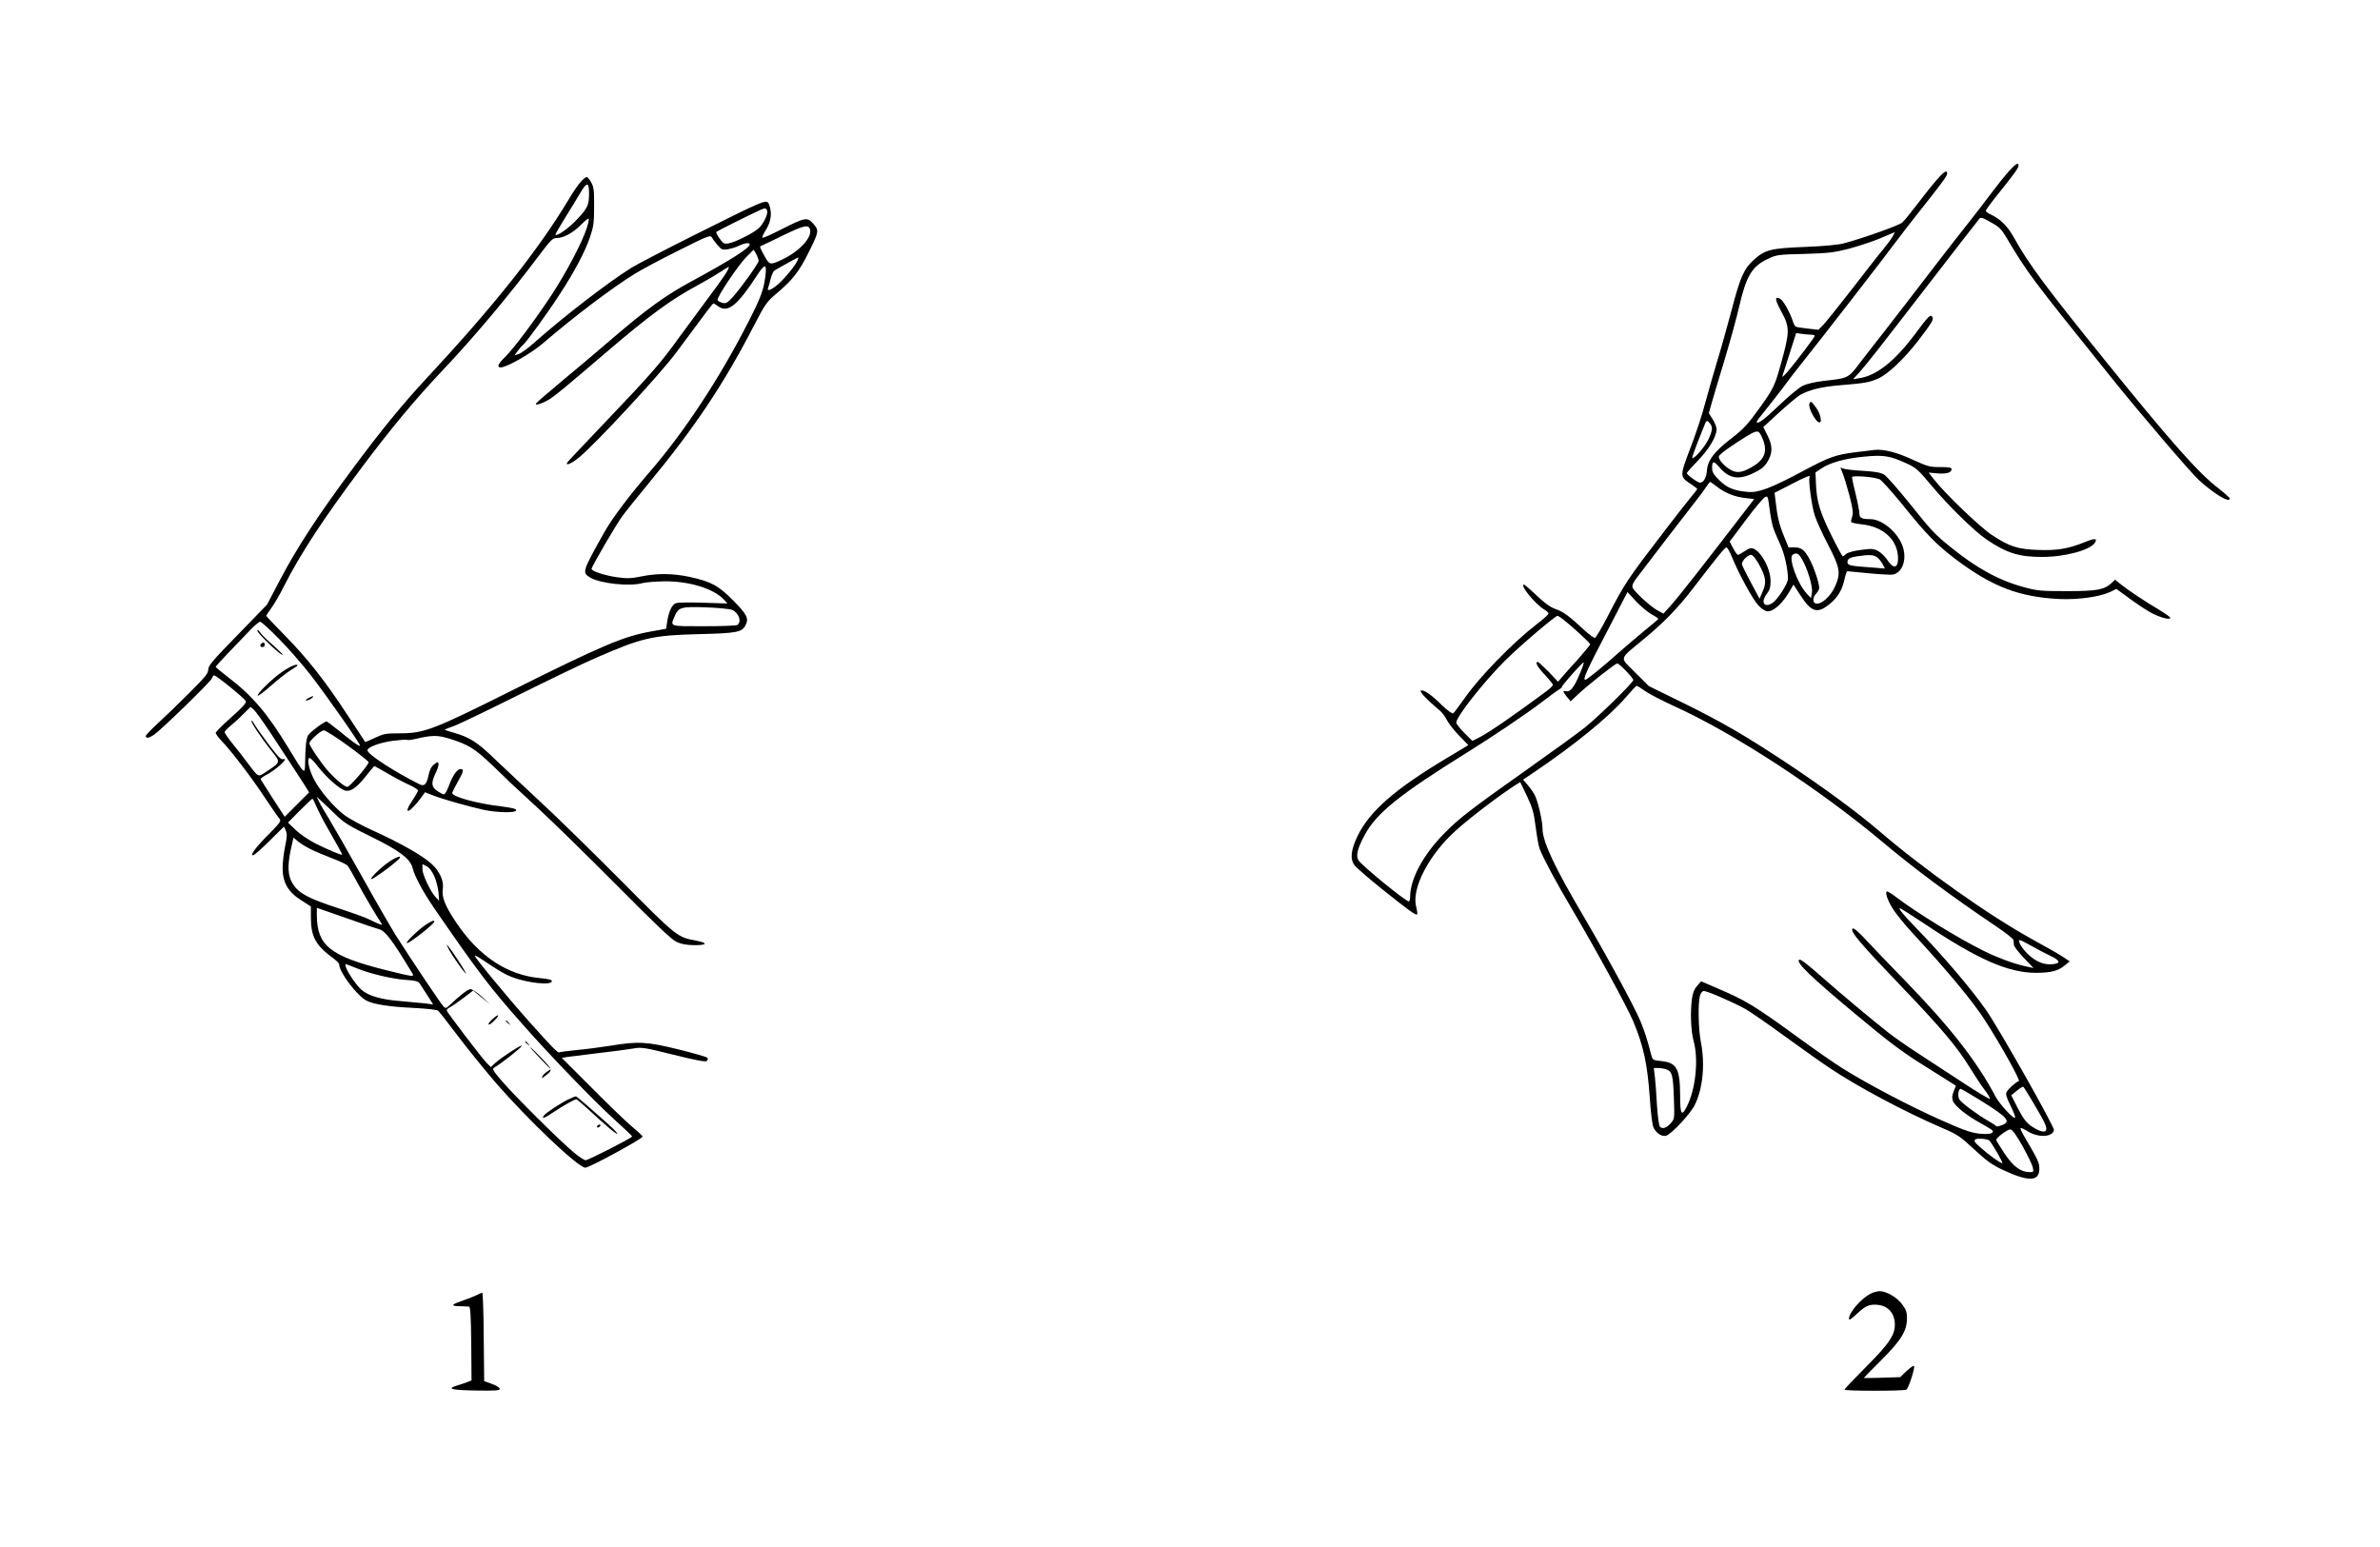 <?xml version="1.0" standalone="no"?>
<!DOCTYPE svg PUBLIC "-//W3C//DTD SVG 20010904//EN"
 "http://www.w3.org/TR/2001/REC-SVG-20010904/DTD/svg10.dtd">
<svg version="1.0" xmlns="http://www.w3.org/2000/svg"
 width="1600pt" height="1040pt" viewBox="0 0 1600 1040"
 preserveAspectRatio="xMidYMid meet">

<g transform="translate(0,1040) scale(0.1,-0.1)"
fill="#000000" stroke="none">
<path d="M13504 9248 c-26 -29 -79 -96 -119 -149 -39 -53 -107 -140 -150 -195
-79 -99 -298 -382 -406 -524 -31 -41 -103 -134 -160 -207 -57 -72 -133 -170
-169 -217 -74 -98 -76 -99 -235 -116 -61 -7 -118 -20 -145 -33 -25 -12 -96
-71 -162 -134 -101 -97 -148 -131 -148 -107 0 3 27 39 61 80 33 41 86 109 118
151 31 43 86 114 122 159 144 181 546 699 635 819 33 44 90 118 127 165 183
231 217 276 217 293 0 43 -51 -10 -207 -214 -40 -52 -82 -104 -95 -115 -22
-20 -260 -104 -393 -140 -38 -10 -134 -19 -260 -24 -231 -9 -269 -19 -344 -86
-67 -61 -92 -116 -150 -339 -28 -104 -70 -257 -96 -340 -25 -82 -61 -210 -81
-283 -19 -74 -64 -211 -100 -304 -73 -193 -73 -192 6 -244 22 -15 40 -29 40
-31 0 -3 -20 -28 -43 -56 -24 -29 -97 -122 -162 -207 -271 -353 -279 -366
-400 -599 -38 -74 -76 -137 -82 -139 -7 -2 -39 21 -70 50 -103 96 -145 127
-194 143 -35 12 -72 38 -128 91 -43 41 -82 74 -85 74 -33 0 74 -131 136 -168
16 -9 28 -21 28 -27 0 -6 -34 -37 -76 -69 -164 -126 -386 -354 -488 -500 -37
-52 -71 -98 -77 -102 -6 -3 -39 20 -73 53 -74 73 -121 106 -143 101 -16 -3 38
-61 123 -132 18 -14 40 -44 50 -65 11 -22 47 -69 82 -105 l63 -65 -23 -14
c-13 -8 -70 -43 -128 -77 -339 -203 -509 -351 -591 -515 -47 -96 -55 -159 -23
-202 11 -15 92 -85 180 -156 186 -149 232 -182 241 -174 3 4 0 26 -6 50 -35
123 89 358 272 519 101 90 294 236 399 303 l28 17 45 -93 c38 -81 46 -110 59
-209 8 -64 20 -129 26 -145 24 -63 112 -228 220 -410 151 -255 372 -659 411
-754 68 -164 94 -284 110 -511 7 -105 17 -186 26 -202 19 -38 57 -61 84 -53
37 12 162 146 192 206 55 110 71 275 41 426 -16 82 -20 257 -6 308 5 17 15 31
24 33 18 3 195 -73 285 -123 33 -19 153 -102 265 -184 112 -81 244 -175 294
-208 187 -126 509 -298 761 -406 103 -44 120 -56 215 -144 84 -78 120 -104
193 -138 173 -81 245 -79 245 8 0 41 -10 62 -106 225 -14 24 -23 46 -21 49 3
2 24 -7 46 -21 72 -46 170 -42 179 7 4 22 -367 678 -455 805 -96 139 -301 379
-470 552 -82 84 -118 128 -112 135 2 2 79 -47 171 -108 354 -237 559 -327 746
-327 99 0 149 13 193 50 l33 27 -45 30 c-24 16 -116 69 -204 117 -290 159
-730 470 -1035 732 -141 121 -368 288 -610 449 -285 189 -450 285 -716 415
l-220 108 -91 91 c-107 107 -113 83 57 224 133 110 227 206 325 333 178 232
221 284 231 284 6 0 21 -26 34 -57 46 -115 144 -295 182 -334 22 -23 47 -39
61 -39 43 0 103 56 151 140 l23 40 48 -74 c74 -115 116 -125 204 -49 48 41 77
91 92 163 6 27 14 50 17 50 4 -1 69 -7 145 -14 75 -7 148 -11 161 -9 63 12 95
95 70 181 -27 95 -138 192 -220 192 -59 0 -74 8 -74 39 0 14 -11 72 -25 129
-14 57 -25 108 -25 114 0 14 149 2 186 -14 14 -7 85 -86 159 -177 153 -191
226 -265 353 -361 244 -184 427 -254 697 -267 125 -6 273 15 342 48 l41 20 82
-60 c45 -34 110 -77 145 -97 64 -35 135 -55 135 -37 0 5 -37 31 -82 58 -90 53
-204 129 -256 171 l-33 27 -22 -21 c-50 -47 -99 -56 -302 -56 -175 0 -198 2
-290 27 -167 45 -320 129 -494 271 -105 85 -125 106 -277 296 -75 93 -150 178
-167 189 -24 14 -60 21 -146 26 -63 3 -123 11 -133 16 -18 10 -18 9 -2 -28 9
-21 30 -90 47 -153 24 -94 27 -120 18 -144 -5 -16 -8 -32 -6 -36 3 -4 35 -11
72 -15 147 -16 243 -107 243 -230 0 -67 -33 -71 -73 -8 -14 21 -40 47 -60 58
-32 17 -43 18 -117 8 -47 -6 -88 -17 -99 -27 -10 -9 -20 -16 -23 -16 -3 0 -38
64 -77 143 -76 153 -99 229 -103 347 l-3 74 40 27 c58 39 159 67 286 79 129
13 175 6 283 -44 67 -30 80 -42 168 -147 115 -138 291 -310 373 -366 135 -91
217 -117 370 -117 156 -1 328 46 359 96 18 30 -1 31 -67 4 -114 -46 -190 -58
-317 -53 -136 5 -189 22 -307 99 -78 50 -322 284 -393 377 l-34 44 54 -5 c62
-6 100 4 100 27 0 12 -15 15 -77 15 -71 0 -84 4 -183 49 -107 50 -200 74 -262
66 -18 -3 -73 -9 -123 -15 -135 -17 -177 -32 -351 -125 -217 -116 -303 -149
-374 -142 -94 8 -141 28 -192 79 -38 38 -48 54 -48 81 0 50 9 51 48 7 64 -76
127 -88 222 -44 67 31 86 48 111 96 26 51 24 96 -9 161 l-28 56 111 102 c62
56 124 108 140 116 64 34 143 53 263 63 170 14 198 19 258 45 66 29 176 134
268 253 94 123 107 144 97 161 -13 20 -25 9 -116 -114 -138 -184 -260 -281
-378 -298 l-39 -6 44 48 c40 44 118 143 476 607 81 105 185 240 232 300 47 59
90 115 96 123 10 12 21 9 77 -23 54 -29 72 -47 99 -92 151 -254 165 -272 713
-954 196 -244 530 -634 587 -687 105 -95 208 -157 208 -124 0 5 -35 36 -77 69
-135 104 -315 307 -760 857 -404 501 -514 648 -614 828 -43 78 -93 127 -162
158 -15 7 -27 17 -27 22 0 5 33 51 73 101 116 144 147 187 147 202 0 25 -17
15 -66 -38z m-779 -435 c-8 -16 -37 -55 -64 -88 -28 -33 -121 -152 -208 -265
-87 -112 -174 -220 -193 -241 l-35 -36 -72 8 c-40 4 -77 10 -82 14 -5 3 -15
22 -21 43 -19 56 -62 132 -82 143 -39 21 -37 -4 7 -85 59 -108 58 -136 -5
-361 -39 -140 -50 -162 -144 -292 -79 -110 -106 -138 -190 -203 -113 -87 -157
-146 -161 -216 -4 -51 -28 -86 -53 -77 -24 8 -82 53 -82 62 0 5 33 42 74 84
75 77 126 162 126 212 0 14 -12 44 -26 66 l-26 41 20 72 c11 39 50 170 87 291
36 121 80 279 96 350 48 209 86 273 192 324 60 28 68 30 247 34 163 5 199 9
300 35 63 17 158 48 210 70 52 22 96 41 98 41 1 1 -4 -11 -13 -26z m-552 -663
c15 0 27 -3 27 -8 0 -9 -131 -181 -184 -243 -21 -24 -37 -37 -34 -29 2 8 24
77 49 153 l44 138 35 -5 c19 -3 47 -6 63 -6z m-677 -597 c19 -25 17 -45 -10
-105 -21 -48 -99 -138 -110 -127 -2 2 15 51 38 109 23 58 45 113 49 123 3 9 9
17 13 17 4 0 13 -8 20 -17z m346 -86 c43 -89 28 -148 -49 -197 -68 -43 -109
-53 -148 -34 -47 22 -97 77 -89 97 3 10 43 41 88 71 170 112 174 113 198 63z
m323 -276 c-9 -16 14 -192 35 -256 10 -33 50 -121 89 -196 80 -153 87 -191 50
-276 -31 -73 -99 -133 -135 -119 -20 8 -17 43 6 66 11 11 20 28 20 38 0 30
-30 123 -57 177 -38 76 -60 95 -108 95 l-41 0 -32 78 c-31 76 -44 130 -56 238
l-6 51 107 55 c105 55 140 68 128 49z m-625 -61 c54 -43 121 -70 192 -78 l61
-7 -54 -70 c-291 -379 -460 -595 -510 -649 l-46 -51 -38 20 c-47 25 -162 130
-170 156 -4 12 4 32 22 56 61 82 351 459 401 522 29 36 62 81 73 99 12 17 23
32 26 32 3 0 22 -14 43 -30z m380 -275 c7 -22 28 -73 47 -113 30 -65 52 -164
53 -233 0 -31 -69 -140 -105 -163 -54 -35 -80 5 -39 59 21 28 27 46 27 88 0
100 -88 239 -140 220 -10 -3 -30 -15 -45 -25 -14 -10 -30 -18 -35 -18 -4 0
-19 20 -32 45 l-23 44 107 143 c59 79 117 148 129 155 20 11 21 9 32 -76 6
-48 17 -105 24 -126z m190 -207 c40 -65 78 -190 71 -231 l-6 -38 -27 28 c-63
66 -128 244 -96 264 24 15 38 10 58 -23z m-286 -40 c48 -87 53 -124 26 -184
l-21 -49 -59 110 c-33 61 -60 116 -60 124 0 21 40 61 61 61 12 0 30 -22 53
-62z m794 46 c12 -8 29 -29 38 -46 l16 -30 -89 7 c-143 10 -163 14 -163 35 0
24 15 33 70 41 77 11 105 10 128 -7z m-1513 -385 c25 -13 44 -27 43 -30 -2 -4
-43 -39 -93 -79 -49 -41 -126 -106 -170 -145 -105 -94 -217 -185 -227 -185
-21 0 5 56 191 412 l92 178 59 -64 c33 -34 80 -74 105 -87z m-599 -31 c56 -43
184 -160 184 -169 0 -5 -37 -50 -82 -101 -46 -50 -94 -104 -108 -121 l-26 -30
-63 67 c-36 36 -68 66 -73 66 -21 0 -3 -33 47 -86 30 -32 55 -63 55 -69 -1 -5
-22 -26 -48 -45 -217 -161 -383 -275 -450 -309 l-44 -22 -54 54 c-30 30 -54
61 -54 69 0 40 184 273 330 419 97 96 335 299 351 299 3 0 19 -10 35 -22z
m113 -371 c-36 -87 -63 -121 -90 -114 -25 7 -24 -2 5 -38 l25 -30 43 41 c61
59 257 214 270 214 14 0 108 -97 108 -112 0 -16 -228 -240 -322 -316 -43 -35
-221 -164 -395 -287 -383 -271 -455 -327 -554 -428 -142 -144 -228 -305 -229
-424 0 -18 -4 -33 -9 -33 -21 0 -313 238 -338 276 -19 30 -9 76 40 168 79 149
233 273 694 560 171 106 396 258 494 333 56 43 110 82 120 88 10 5 19 13 19
17 0 11 141 170 147 165 2 -3 -10 -39 -28 -80z m441 -113 c27 -19 114 -64 192
-100 402 -181 982 -560 1407 -917 209 -176 461 -363 761 -565 63 -42 116 -84
116 -92 1 -8 2 -23 3 -32 0 -10 30 -49 66 -87 l66 -69 -63 14 c-79 18 -182 57
-273 102 -170 84 -455 259 -593 365 -29 22 -55 37 -58 34 -12 -12 9 -68 46
-124 21 -32 77 -101 125 -153 243 -263 408 -462 490 -590 108 -168 239 -404
227 -408 -20 -6 -71 -52 -82 -73 -8 -14 -2 -35 25 -90 20 -39 34 -76 32 -82
-5 -17 -104 88 -132 142 -126 238 -309 472 -615 786 -107 110 -218 225 -245
255 -57 63 -94 95 -101 87 -18 -18 50 -98 343 -404 255 -266 361 -392 448
-534 32 -52 75 -118 98 -147 22 -29 37 -55 34 -59 -4 -3 -89 48 -189 114 -101
66 -237 155 -303 198 -66 43 -149 101 -185 129 -110 86 -342 280 -451 377
-113 99 -147 125 -155 116 -19 -19 82 -116 366 -353 237 -198 324 -264 475
-358 61 -38 133 -84 162 -102 l52 -33 -15 -38 c-11 -29 -13 -45 -5 -65 13 -34
93 -98 188 -150 40 -22 75 -43 78 -48 12 -20 -23 -28 -90 -21 -57 7 -107 24
-265 95 -200 89 -484 238 -647 340 -51 31 -186 125 -300 208 -305 222 -354
251 -557 338 l-100 43 -27 -31 c-18 -20 -29 -47 -34 -83 -13 -91 -8 -220 11
-289 34 -124 13 -324 -46 -439 -35 -70 -45 -54 -45 72 -1 184 -22 223 -129
234 -56 6 -56 6 -67 47 -26 102 -42 150 -72 224 -46 107 -227 440 -387 712
-189 320 -270 493 -270 578 0 52 -30 182 -51 224 -10 20 -33 53 -50 72 l-30
35 63 42 c277 186 515 380 626 509 37 43 70 79 74 79 5 1 30 -15 58 -35z
m2599 -1714 c38 -22 95 -52 126 -66 66 -32 71 -50 14 -56 -55 -5 -102 12 -157
59 -43 37 -84 103 -63 103 5 0 41 -18 80 -40z m-2454 -830 c36 -14 43 -39 48
-194 5 -133 4 -138 -19 -165 -29 -34 -59 -44 -75 -25 -7 9 -15 71 -20 148 -4
73 -10 159 -14 190 l-7 56 30 0 c17 0 42 -4 57 -10z m2467 -228 c75 -127 91
-161 83 -180 -7 -19 -47 -8 -100 28 -33 23 -53 50 -89 118 l-45 89 37 30 c20
17 40 29 44 27 3 -2 35 -52 70 -112z m-354 18 c180 -112 204 -141 140 -164
-21 -8 -38 -11 -38 -7 0 3 -24 19 -53 35 -73 42 -180 121 -195 145 -13 22 -7
71 9 71 4 0 66 -36 137 -80z m279 -305 c34 -61 65 -125 69 -143 6 -30 5 -32
-20 -32 -61 0 -111 37 -170 125 -31 47 -56 88 -56 91 0 16 77 73 95 71 14 -1
39 -36 82 -112z m-225 39 c13 -8 98 -154 89 -154 -13 0 -93 57 -146 105 -42
37 -47 46 -35 55 13 9 73 5 92 -6z"/>
<path d="M3903 9176 c-17 -18 -54 -73 -83 -122 -202 -336 -500 -711 -954
-1199 -159 -171 -302 -346 -487 -595 -241 -324 -378 -533 -500 -765 l-84 -160
-197 -203 c-170 -174 -198 -207 -198 -233 0 -26 -20 -50 -128 -158 -70 -70
-164 -161 -209 -202 -46 -42 -83 -81 -83 -87 0 -19 24 -14 61 13 59 44 377
354 384 375 4 11 10 20 14 20 15 0 208 -157 214 -174 4 -11 -23 -42 -98 -108
-58 -51 -105 -99 -105 -105 0 -7 18 -31 40 -54 64 -67 201 -245 289 -379 46
-69 90 -133 99 -143 14 -16 9 -23 -67 -101 -91 -91 -132 -146 -110 -146 8 0
57 44 111 97 l97 96 12 -26 c10 -22 9 -42 -4 -105 -9 -43 -17 -109 -17 -147 0
-98 36 -161 126 -218 l64 -41 0 -71 c0 -133 31 -190 153 -279 20 -15 37 -32
37 -39 1 -53 119 -210 184 -244 48 -25 153 -41 316 -49 83 -4 157 -12 164 -18
8 -6 65 -78 127 -161 62 -82 176 -224 254 -315 217 -252 562 -580 610 -580 27
0 385 195 385 209 0 4 -28 31 -62 59 -35 28 -157 145 -272 261 l-209 209 34 6
c19 3 113 14 209 26 96 11 202 25 236 31 57 10 72 8 273 -42 161 -40 215 -49
223 -41 8 8 9 15 2 22 -5 5 -92 30 -192 55 -212 52 -272 56 -457 25 -66 -10
-169 -24 -228 -29 -60 -6 -112 -13 -117 -16 -9 -5 -52 38 -191 194 -157 175
-383 450 -377 456 2 3 23 -8 45 -23 121 -81 153 -100 203 -120 107 -41 270
-58 270 -28 0 9 -22 15 -76 20 -224 20 -417 148 -571 380 -72 108 -95 167 -86
221 8 52 -20 116 -75 167 -58 54 -212 142 -396 225 -77 35 -165 83 -195 107
-71 55 -159 159 -198 233 -34 63 -51 137 -34 147 5 4 30 -20 55 -53 59 -77
151 -158 188 -166 37 -9 79 22 144 105 26 33 49 60 51 60 2 0 41 -22 86 -48
45 -27 110 -61 145 -77 34 -15 62 -33 62 -39 0 -6 -16 -35 -35 -63 -75 -111
-21 -92 61 21 l21 30 59 -23 c68 -26 225 -70 334 -95 94 -20 220 -22 220 -3 0
10 -29 17 -102 26 -165 20 -328 65 -328 90 0 5 18 40 39 78 38 67 42 83 17 83
-22 0 -53 -43 -76 -107 -13 -35 -28 -63 -35 -63 -7 0 -27 10 -46 23 -40 28
-42 54 -9 123 12 24 20 51 18 60 -3 14 -7 13 -30 -5 -19 -15 -30 -37 -38 -77
-13 -59 -28 -73 -63 -55 -174 88 -345 200 -347 227 0 21 86 53 173 64 48 6 91
9 95 6 5 -3 28 0 53 6 117 27 150 27 234 1 125 -39 169 -67 283 -176 59 -56
112 -107 117 -113 6 -6 89 -83 185 -171 96 -88 336 -323 533 -521 258 -260
370 -367 403 -383 34 -16 66 -22 120 -23 90 -1 96 15 11 31 -124 23 -127 25
-502 403 -193 194 -433 429 -535 523 -102 94 -239 224 -306 287 -125 121 -172
152 -286 185 -32 9 -58 18 -58 19 0 2 28 14 63 26 34 12 226 105 427 205 201
100 437 214 525 252 312 136 378 152 695 160 255 6 290 13 313 62 22 44 8 71
-82 162 -100 102 -150 129 -292 160 -115 25 -218 26 -327 4 -68 -14 -96 -15
-161 -6 -83 11 -177 42 -174 57 3 20 167 301 206 353 22 31 102 130 177 221
312 378 504 666 706 1056 81 156 86 163 164 229 100 86 145 143 207 270 69
138 70 146 31 190 -41 47 -54 45 -215 -37 -67 -34 -125 -60 -128 -56 -3 3 8
28 26 56 33 54 40 111 20 165 -16 41 -12 42 -489 -196 -202 -101 -398 -203
-437 -227 -161 -101 -449 -323 -648 -499 -42 -38 -91 -74 -108 -80 l-30 -10
20 28 c11 15 27 34 36 41 24 20 167 216 248 342 98 150 170 285 203 383 24 70
28 96 28 206 1 107 -2 131 -19 162 -11 20 -25 37 -31 37 -7 0 -25 -15 -41 -34z
m57 -75 c0 -80 -8 -98 -81 -176 -54 -58 -133 -114 -145 -103 -2 2 26 51 62
109 36 57 81 132 102 167 47 80 62 81 62 3z m1197 -117 c8 -21 -23 -87 -56
-118 -34 -32 -159 -95 -203 -102 -30 -5 -36 -2 -60 32 -15 20 -25 40 -23 44 4
6 230 119 295 148 34 15 40 14 47 -4z m-1212 -116 c-32 -99 -134 -293 -235
-448 -116 -176 -259 -367 -319 -425 -43 -41 -52 -65 -25 -65 41 0 203 93 284
162 214 184 464 372 617 467 45 28 178 99 295 157 193 97 213 105 223 89 5
-10 23 -34 39 -53 27 -31 33 -33 69 -28 21 4 51 13 66 20 44 22 81 28 81 13 0
-24 -127 -105 -389 -247 -175 -94 -306 -189 -543 -393 -78 -68 -223 -189 -320
-270 -97 -81 -180 -152 -184 -159 -12 -18 46 0 93 30 42 28 88 65 378 313 296
253 434 354 620 454 50 27 116 66 148 87 31 21 57 36 57 33 0 -17 -41 -78
-138 -207 -59 -79 -146 -197 -194 -263 -125 -174 -190 -249 -486 -559 -147
-153 -268 -283 -270 -287 -9 -22 31 -5 80 35 113 93 547 561 654 706 202 273
245 330 250 330 3 0 19 -9 35 -21 63 -44 129 10 261 214 48 73 62 74 55 5 -12
-105 -28 -150 -120 -330 -190 -372 -428 -733 -653 -993 -142 -164 -258 -318
-312 -414 -149 -266 -150 -270 -94 -304 69 -40 264 -61 351 -37 23 6 90 11
149 12 166 1 326 -48 397 -121 l25 -28 -159 5 c-88 3 -170 2 -184 -2 -28 -7
-51 -54 -62 -127 l-7 -46 -95 -17 c-189 -33 -331 -93 -938 -396 -542 -271
-593 -290 -765 -290 -85 0 -102 -3 -159 -30 -35 -17 -65 -29 -66 -28 -1 2 -54
82 -117 178 -152 232 -266 377 -420 535 -70 71 -128 132 -128 135 0 3 16 28
36 55 20 28 58 93 84 146 110 217 264 452 524 799 193 258 359 457 532 640
218 230 452 508 658 783 79 105 92 117 119 117 46 0 110 35 164 90 26 27 49
45 51 39 2 -5 -4 -33 -13 -61z m1501 -12 c13 -54 -72 -146 -188 -201 -77 -37
-85 -36 -113 14 -39 71 -40 74 -28 78 6 2 71 33 144 69 147 71 175 77 185 40z
m-361 -166 c8 -16 15 -35 15 -43 0 -17 -114 -177 -172 -242 -38 -42 -48 -47
-71 -41 -16 4 -30 12 -33 19 -6 18 136 231 194 290 25 26 47 47 49 47 1 0 9
-13 18 -30z m278 -37 c-11 -32 -85 -123 -132 -164 -48 -41 -78 -51 -67 -23 4
9 11 36 17 60 6 24 17 48 24 54 10 8 155 88 162 90 1 0 0 -8 -4 -17z m-441
-2353 c46 -21 66 -81 34 -102 -6 -4 -107 -8 -223 -8 -235 0 -227 -3 -199 64
27 64 43 69 212 63 83 -3 162 -11 176 -17z m-3048 -193 c61 -62 157 -171 212
-242 106 -136 334 -462 334 -477 0 -11 -51 25 -148 105 -39 31 -73 57 -77 57
-15 0 -114 -74 -124 -94 -13 -23 -18 -75 -20 -186 -1 -81 -3 -79 -110 98 -142
235 -246 357 -411 482 -44 34 -80 64 -80 67 0 3 37 44 83 92 45 47 109 114
142 148 33 35 66 63 74 63 8 0 64 -51 125 -113z m-60 -627 c113 -172 208 -317
239 -366 l25 -41 -82 -82 -82 -82 -80 123 c-43 67 -80 125 -82 129 -2 4 12 15
30 25 73 37 169 125 120 110 -13 -4 -36 20 -97 101 -44 59 -88 121 -97 138 -9
16 -17 25 -18 19 0 -16 68 -117 133 -199 65 -80 65 -78 -30 -141 -61 -40 -52
-44 -128 56 -26 36 -72 95 -102 131 -29 36 -53 71 -53 77 0 6 17 24 38 41 20
16 60 52 87 80 l50 49 23 -21 c13 -12 60 -78 106 -147z m522 -91 c76 -55 140
-106 142 -113 3 -15 -126 -166 -143 -166 -18 0 -78 50 -129 106 -45 51 -126
170 -126 187 0 18 77 87 97 87 11 0 82 -45 159 -101z m-78 -467 c56 -54 89
-75 241 -149 186 -91 260 -147 275 -209 15 -59 71 -162 150 -277 292 -424 370
-526 596 -781 190 -215 474 -508 609 -631 67 -60 121 -112 121 -115 0 -9 -296
-160 -313 -160 -9 0 -44 23 -79 52 -91 75 -397 379 -481 477 -66 77 -70 85
-53 95 44 25 180 132 184 145 5 15 -138 -78 -181 -117 l-27 -26 -29 29 c-33
34 -260 332 -267 350 -3 6 6 16 18 22 13 6 54 34 91 62 l68 52 57 -47 57 -46
-55 51 c-31 28 -65 51 -77 51 -18 0 -68 -39 -152 -118 -10 -10 -16 -10 -27 -1
-15 12 -206 298 -322 479 -33 53 -137 233 -230 400 -94 168 -193 341 -220 385
-27 44 -58 96 -67 115 l-17 35 32 -30 c19 -16 62 -58 98 -93z m-130 54 c13
-29 44 -91 71 -137 71 -124 101 -179 101 -184 0 -8 -94 32 -180 75 -45 23
-103 62 -132 90 l-52 50 79 80 c44 44 82 80 85 80 4 0 16 -24 28 -54z m-39
-285 c31 -16 97 -43 146 -62 50 -19 95 -40 102 -49 7 -8 38 -62 69 -120 53
-97 115 -201 152 -258 14 -22 14 -22 -11 -13 -15 6 -45 20 -67 31 -23 12 -116
45 -208 75 -201 66 -262 99 -303 162 -35 56 -38 120 -13 237 l17 75 30 -25
c16 -14 55 -38 86 -53z m831 -183 c13 -29 25 -78 28 -108 l4 -55 -20 20 c-34
33 -92 153 -92 191 l0 35 29 -15 c18 -10 36 -33 51 -68z m-371 -355 c40 -10
88 -73 213 -280 20 -32 20 -33 1 -33 -11 0 -90 18 -176 40 -368 93 -455 163
-457 366 l0 51 198 -69 c108 -39 208 -72 221 -75z m-144 -265 c90 -36 229 -68
317 -75 74 -5 90 -9 101 -27 8 -12 31 -48 52 -80 l37 -59 -48 7 c-27 3 -104
10 -171 16 -130 10 -213 34 -262 75 -33 28 -96 120 -106 154 -6 21 -5 23 11
16 11 -4 41 -16 69 -27z"/>
<path d="M1730 6160 c0 -15 132 -144 165 -161 20 -10 -11 21 -91 92 -23 20
-48 47 -57 60 -10 14 -17 18 -17 9z"/>
<path d="M1757 6073 c-12 -11 -8 -23 8 -23 8 0 15 7 15 15 0 16 -12 20 -23 8z"/>
<path d="M1899 5885 c-67 -45 -176 -152 -166 -162 3 -3 46 29 94 72 48 42 107
88 131 102 23 14 42 27 42 29 0 15 -45 -3 -101 -41z"/>
<path d="M2070 5705 c-14 -8 -19 -14 -10 -14 8 0 24 6 34 14 25 19 9 19 -24 0z"/>
<path d="M2615 4606 c-56 -38 -135 -116 -118 -116 12 0 117 75 171 122 48 41
10 37 -53 -6z"/>
<path d="M2859 4181 c-49 -33 -139 -121 -123 -121 20 0 184 129 184 145 0 11
-19 4 -61 -24z"/>
<path d="M3020 4013 c23 -42 90 -138 110 -156 15 -15 -30 59 -83 136 -46 66
-56 73 -27 20z"/>
<path d="M3311 3549 c-18 -16 -30 -33 -27 -36 4 -4 21 7 38 25 42 41 32 51
-11 11z"/>
<path d="M3400 3536 c0 -2 8 -10 18 -17 15 -13 16 -12 3 4 -13 16 -21 21 -21
13z"/>
<path d="M3530 3396 c0 -2 8 -10 18 -17 15 -13 16 -12 3 4 -13 16 -21 21 -21
13z"/>
<path d="M3629 3287 l73 -75 -25 -17 c-14 -9 -28 -23 -31 -32 -6 -14 -4 -14
11 -2 61 46 61 44 -13 122 -38 40 -73 74 -79 76 -5 2 23 -30 64 -72z"/>
<path d="M3823 3010 c-47 -21 -158 -94 -168 -111 -16 -25 6 -16 70 27 66 44
138 84 150 84 3 0 39 -30 79 -67 124 -115 196 -175 196 -164 0 5 -30 36 -66
68 -37 32 -98 86 -137 121 -39 34 -73 62 -76 62 -3 0 -25 -9 -48 -20z"/>
<path d="M4015 2830 c-3 -5 -2 -10 4 -10 5 0 13 5 16 10 3 6 2 10 -4 10 -5 0
-13 -4 -16 -10z"/>
<path d="M12164 7686 c-10 -26 43 -126 68 -126 19 0 6 60 -22 98 -33 46 -38
49 -46 28z"/>
<path d="M12575 1703 c-65 -34 -145 -127 -145 -169 0 -12 17 -1 54 34 59 56
87 67 148 59 58 -8 99 -51 105 -110 10 -82 -27 -141 -192 -306 -80 -80 -145
-148 -145 -153 0 -10 401 -10 416 0 15 9 60 150 51 159 -4 4 -26 -12 -50 -34
l-42 -41 -122 -4 c-68 -2 -123 -3 -123 -1 0 1 53 55 118 120 134 134 172 196
172 282 0 40 -6 57 -33 93 -36 48 -106 88 -152 88 -16 -1 -43 -8 -60 -17z"/>
<path d="M3210 1696 c-14 -7 -54 -24 -90 -36 -87 -30 -95 -40 -32 -41 29 -1
58 -2 65 -3 9 -1 13 -59 15 -249 l2 -247 -22 -9 c-13 -5 -43 -16 -68 -23 -82
-24 -52 -33 118 -36 133 -2 162 0 162 11 0 8 -23 23 -52 33 l-53 19 -3 298
c-1 163 -6 297 -10 297 -4 -1 -18 -7 -32 -14z"/>
</g>
</svg>
